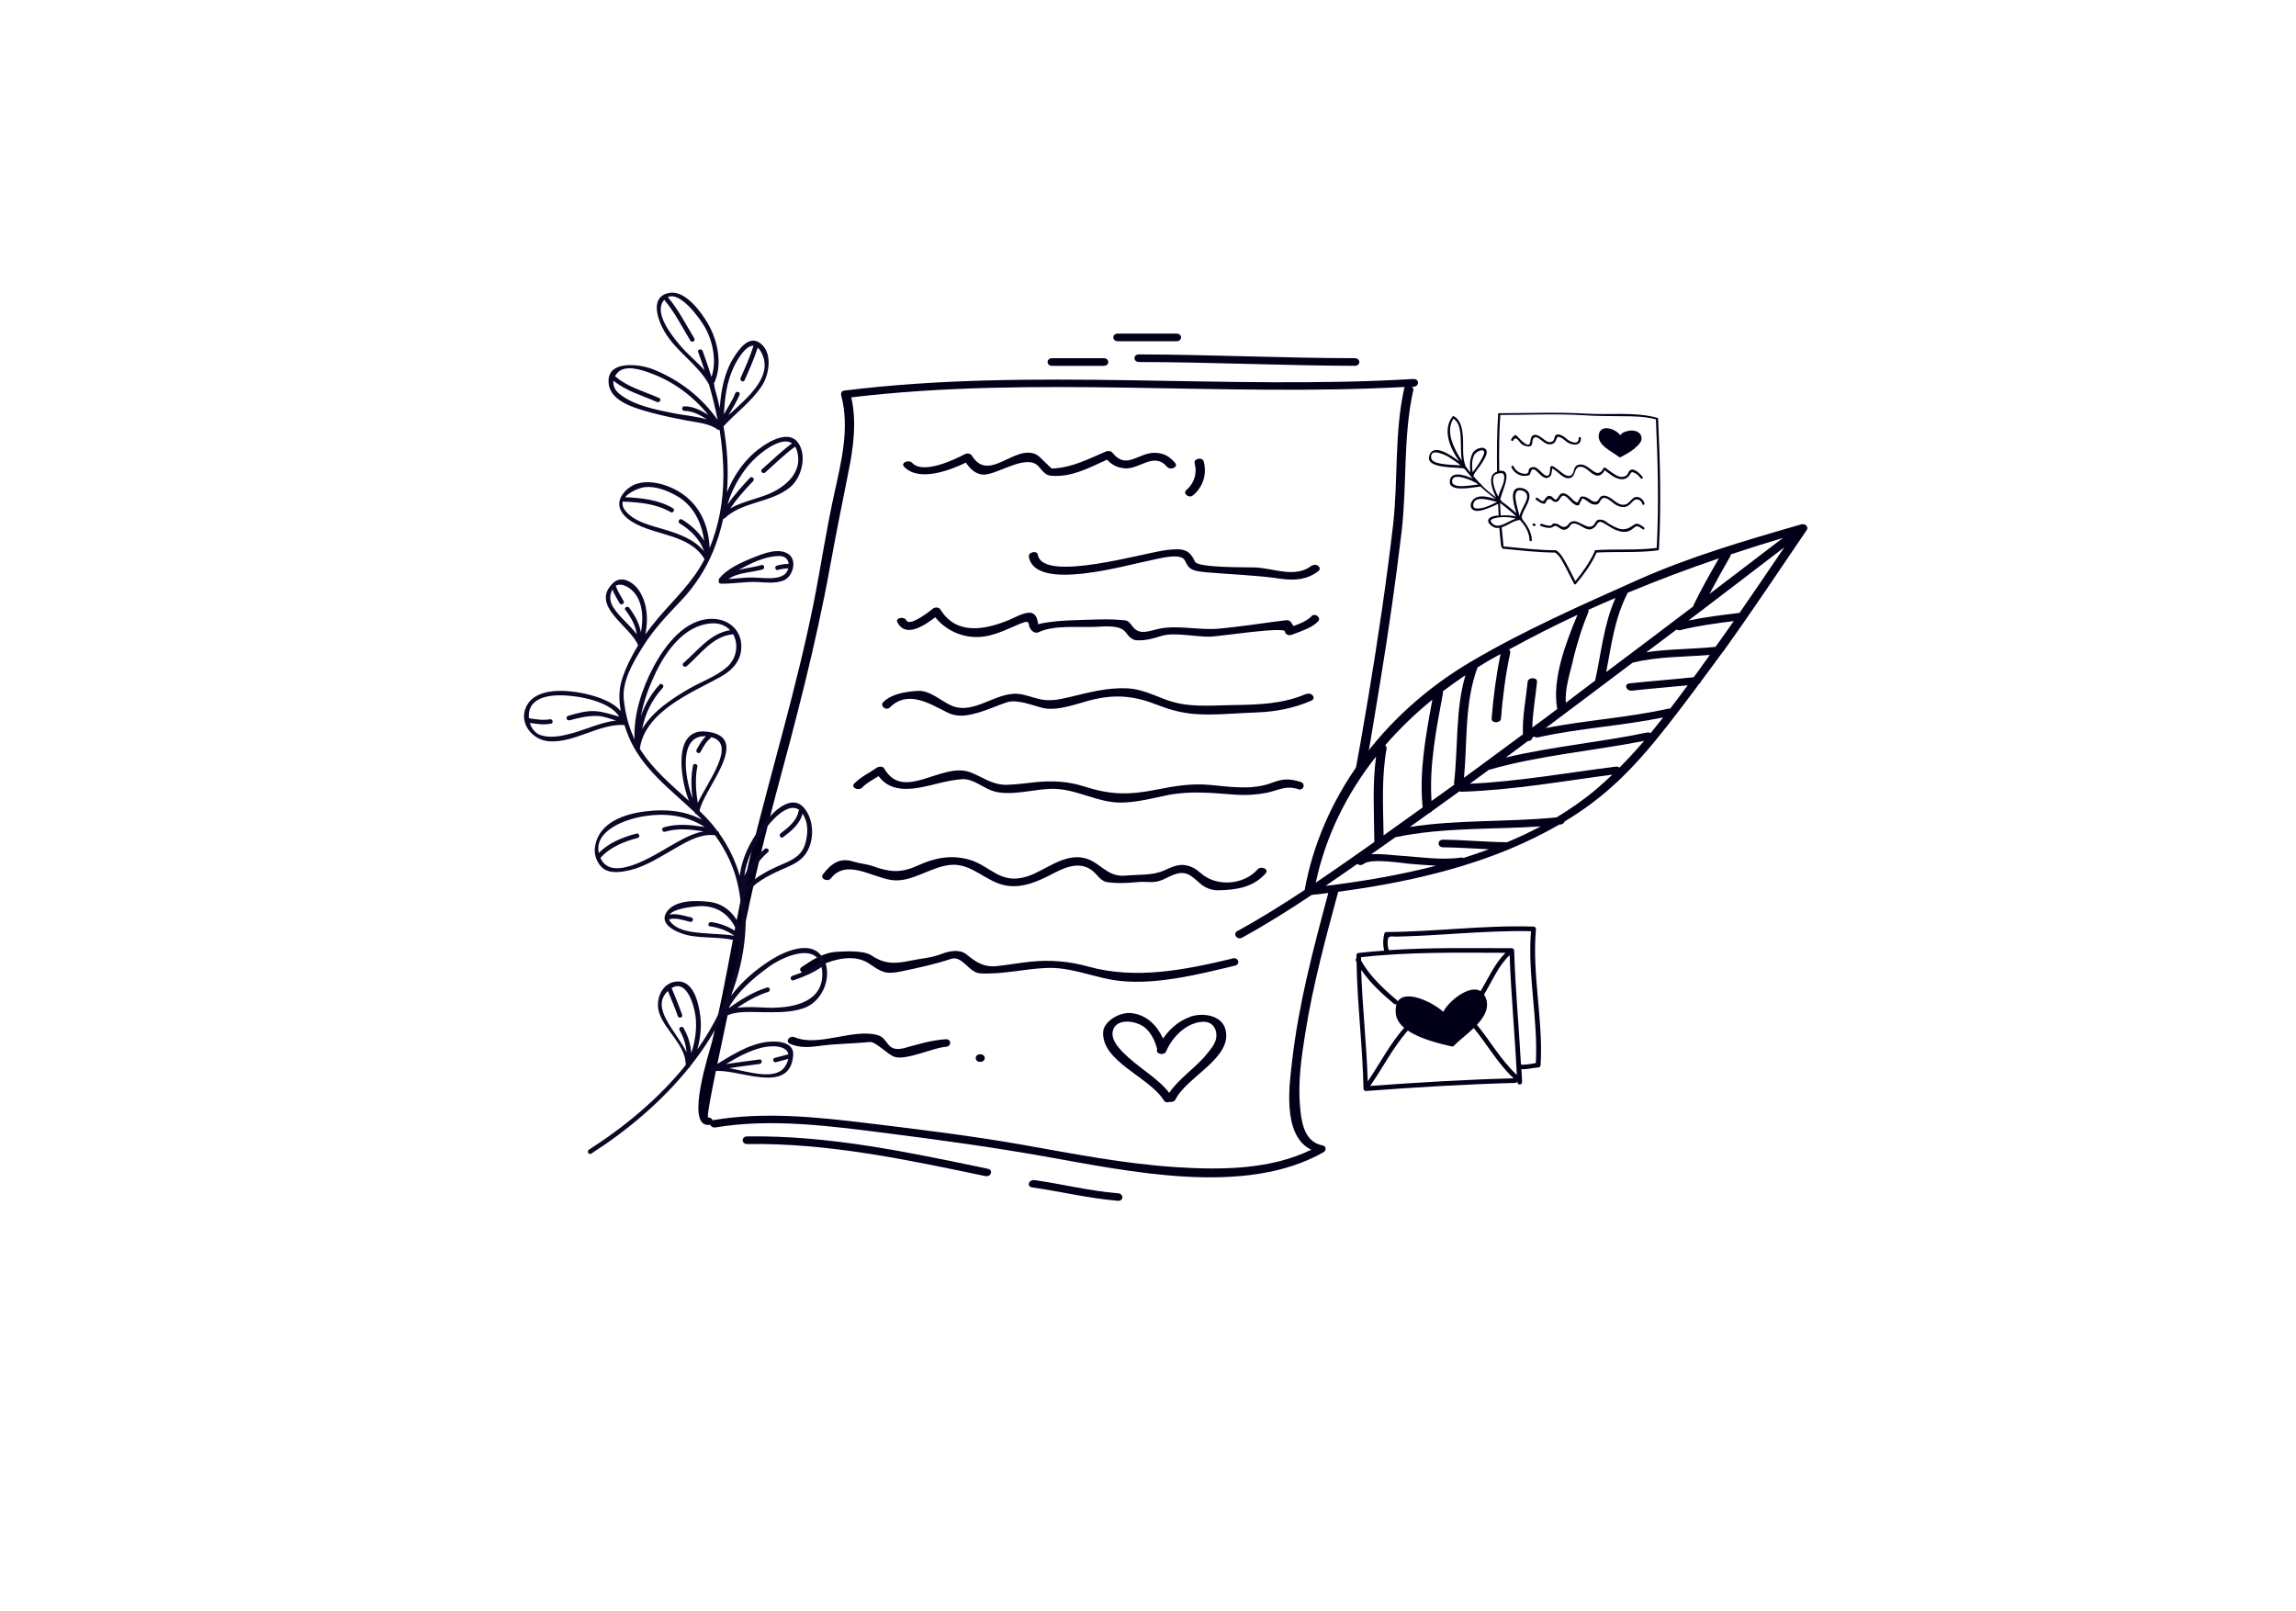 <svg xmlns="http://www.w3.org/2000/svg" id="Livello_1" data-name="Livello 1" viewBox="0 0 198.72 139.39"><defs><style>      .cls-1 {        fill: #0c0727;      }      .cls-1, .cls-2 {        stroke-width: 0px;      }      .cls-2 {        fill: #020018;      }    </style></defs><g><path class="cls-2" d="M149.12,56.42c2.5-3.48,4.86-7.03,7.26-10.56,0,0,0,0,0-.01.06-.08.06-.16.03-.24,0,0,0,0,0-.01-.01-.02-.02-.04-.04-.06-.07-.12-.2-.2-.4-.17-.04,0-.07,0-.1.02-4.87,1.4-9.62,2.79-14.15,4.81-4.92,2.2-9.82,4.36-14.37,7.04-7.9,4.65-13.03,11.99-14.43,19.78-1.89,1.25-3.82,2.46-5.83,3.56-.43.24-.02.8.41.57,2.08-1.14,4.08-2.4,6.03-3.7,5.88-.64,11.78-1.77,17.03-3.93.04-.01.08-.03.12-.05,1.48-.62,2.91-1.32,4.28-2.11.03,0,.06,0,.09,0,.2-.02.32-.13.36-.26.86-.52,1.7-1.08,2.5-1.69,3.54-2.68,6.09-6.18,8.61-9.49.19-.25.37-.5.55-.75.09-.05.14-.12.15-.2.61-.82,1.23-1.64,1.82-2.46.03-.03.06-.06.07-.1ZM146.58,58.61c-1.84.2-3.7.33-5.54.53-.52.06-.3.69.22.63,1.6-.18,3.21-.3,4.81-.46-.49.67-1,1.34-1.51,2.01-.04,0-.08,0-.13,0-3.5.79-7.14,1-10.66,1.69.12-.09.23-.17.35-.26,2.4-1.79,4.78-3.59,7.17-5.39,2.16-.55,4.45-.5,6.7-.68-.33.45-.65.91-.98,1.36-.14.19-.28.37-.41.56ZM139.82,66.35c-4.2.53-8.36,1.28-12.61,1.48.55-.4,1.1-.8,1.64-1.2,4.35-1.26,8.98-1.63,13.45-2.51-.68.79-1.39,1.57-2.13,2.31-.09-.06-.2-.1-.35-.08ZM123.9,69.33c-.21-3.13.42-6.26.99-9.35,0-.05,0-.1-.01-.15.63-.48,1.28-.94,1.95-1.39-.88,3.04-.62,6.21-.98,9.31,0,.06,0,.11.03.15-.66.48-1.32.94-1.98,1.42ZM142.53,63.4c-4.03.84-8.22,1.21-12.21,2.16.64-.47,1.28-.94,1.91-1.42.19,0,.37-.1.38-.28.05-.04.11-.08.16-.12.09.07.21.1.36.07,3.55-.79,7.25-.99,10.82-1.72-.36.46-.72.91-1.09,1.36-.09-.05-.2-.08-.34-.05ZM136.12,57.21c.35-1.42.77-2.84,1.35-4.22.03-.08.02-.15,0-.21.78-.35,1.56-.7,2.35-1.03-1.02,2.29-1.23,4.76-1.76,7.15-.85.64-1.69,1.28-2.54,1.92-.08-1.19.33-2.47.61-3.6ZM149.79,47.98c1.5-.5,3.01-.97,4.53-1.43-2.12,1.62-4.24,3.24-6.36,4.85.57-1.09,1.18-2.18,1.8-3.26.03-.06.04-.12.03-.17ZM154.44,47.36c-1.28,1.9-2.58,3.79-3.88,5.68-1.48.18-2.97.36-4.42.66,2.77-2.11,5.54-4.22,8.3-6.34ZM145.11,54.48c.09.06.2.08.34.05,1.5-.38,3.05-.58,4.61-.78-.52.75-1.05,1.49-1.58,2.23-1.99.21-4.02.17-5.99.47.87-.66,1.75-1.31,2.62-1.97ZM148.77,48.32c-.77,1.34-1.53,2.68-2.2,4.06-.02.04-.02.07-.02.1-2.5,1.9-5.01,3.79-7.53,5.68.44-2.3.72-4.65,1.84-6.81,0-.02,0-.03.01-.05,2.58-1.07,5.22-2.07,7.9-2.98ZM129.87,56.62c-.38,1.85-.62,3.7-.77,5.57-.03.42.78.42.81,0,.15-1.91.4-3.81.8-5.7.02-.11-.02-.21-.1-.28,1.93-1.06,3.9-2.06,5.92-3-1.02,2.44-2.22,5.61-1.75,8.15-.3.22-.59.44-.88.66-.42.32-.85.63-1.28.94.03-1.32.28-2.63.41-3.95.04-.42-.77-.42-.81,0-.15,1.51-.47,3.02-.41,4.54-1.7,1.26-3.39,2.51-5.1,3.76.3-3.18.03-6.43,1.16-9.52,0,0,0-.01,0-.02.35-.22.69-.43,1.05-.64.31-.18.63-.34.94-.52ZM123.97,60.56c-.57,3.08-1.15,6.21-.84,9.32-1.13.81-2.25,1.62-3.38,2.42-.04-2.51-.19-5.02.26-7.51.02-.12-.03-.22-.12-.29,1.21-1.4,2.57-2.72,4.07-3.94ZM113.88,76.39c.84-3.96,2.63-7.64,5.22-10.92-.33,2.46-.17,4.93-.15,7.4-1.67,1.17-3.35,2.36-5.06,3.51ZM117.47,74.77c.15.11.37.14.55,0,.67-.54,3.43-.04,4.25.01.66.04,1.34.11,2.02.14-3.12.81-6.36,1.36-9.57,1.75.92-.63,1.84-1.26,2.75-1.9ZM130.41,72.89c-1.84-.02-3.67-.2-5.51-.22-.52,0-.52.65,0,.66,1.32.01,2.64.11,3.96.17-.72.26-1.45.52-2.19.75-.07-.03-.16-.05-.25-.03-1.71.25-3.62-.07-5.33-.17-.6-.04-1.57-.18-2.41-.12.07-.05.14-.1.2-.14.64-.44,1.26-.89,1.9-1.34.01,0,.03,0,.04,0,4.09-.86,8.35-.65,12.53-.93-.95.5-1.93.96-2.93,1.38ZM134.71,70.74c-4.21.42-8.52.18-12.69.83.57-.4,1.14-.81,1.7-1.22.09-.02.16-.07.2-.14.8-.57,1.6-1.15,2.4-1.73.06.03.12.05.21.04,4.4-.14,8.69-.91,13.02-1.48-.43.41-.87.81-1.32,1.2-1.09.93-2.27,1.75-3.51,2.5Z"></path><g><path class="cls-2" d="M83.6,40.04c.35.52.89,1.1,1.68,1.03,1.23-.12,3.62-1.81,4.6-.71.64.72.66.88,1.8.82,1.48-.07,2.86-.83,4.14-1.4.38.41.79.68,1.5.75,1.32.13,2.52-1.47,3.69-.13.3.34,1,.02.7-.33-.46-.53-.9-.85-1.73-.88-1.43-.05-2.49,1.52-3.69,0-.12-.16-.35-.2-.56-.12-1.52.64-2.9,1.4-4.67,1.48-.12,0-1.06-1.07-1.36-1.21-1.89-.93-4.11,2.51-5.6.07-.09-.15-.38-.21-.56-.12-.87.46-3.63,1.8-4.59.77-.31-.33-1.02,0-.7.33,1.23,1.31,3.84.38,5.34-.35Z"></path><path class="cls-2" d="M103.26,42.87c.92-.79,1.2-1.89.92-2.94-.11-.41-.9-.24-.78.17.22.81,0,1.69-.71,2.3-.36.31.22.77.57.46Z"></path><path class="cls-2" d="M113.52,48.96c-1.44,1.1-3.25.22-4.87.15-.72-.03-4.96.05-5.22-.5-.51-1.09-1.03-1.17-2.45-1.01-1.87.21-10.72,2.86-11.15.42-.07-.42-.86-.24-.78.17.54,3.07,8.49.69,10.5.31.62-.12,2.68-.72,3.01.02.36.81.69.9,1.88,1.01,2.13.19,4.23.24,6.35.55,1.3.19,2.35.08,3.31-.65.38-.29-.19-.75-.57-.46Z"></path><path class="cls-2" d="M113.52,53.33c-.41.41-.99.64-1.57.85-.04-.09-.11-.18-.23-.35-.1-.14-.28-.17-.46-.15-1.95.24-3.88.56-5.84.73-1.66.14-3.48-.33-5.07,0-.87.17-1.75.64-2.37-.25-.11-.16-.32-.44-.58-.47-1.44-.16-2.85-.06-4.3-.02-1.04.03-2.02.09-3.04.3-.12.02-.2.05-.24.07.02-.04.04-.11,0-.23-.07-.27-.11-.51-.38-.69-.48-.34-1.63.34-2.02.5-2.26.94-4.67,1.34-6.03-.88-.12-.19-.46-.21-.64-.07-.25.2-2,1.6-2.3,1.02-.2-.38-.99-.22-.78.17.7,1.36,2.29.31,3.28-.44.94,1.19,2.61,1.96,4.38,1.64,1.03-.18,2.02-.69,2.94-1.07,1.18-.49.46.19,1.14.67.14.1.33.13.49.05,1.32-.63,3.43-.4,4.89-.46.89-.04,2.18-.2,2.68.52.17.25.5.62.89.64.82.04,1.43-.15,2.19-.38,1.09-.34,3.03.11,4.22.07.81-.03,6.4-.89,6.44-.45.03.26.32.39.61.28.8-.31,1.68-.57,2.25-1.14.33-.33-.25-.79-.57-.46Z"></path><path class="cls-2" d="M113.06,60.05c-2.03.88-4.15.94-6.4.97-2.03.03-3.86.24-5.76-.47-1.04-.39-2.16-.93-3.33-.98-1.76-.08-3.38.37-5.05.77-.88.21-1.67.37-2.57.16-.61-.14-1.2-.39-1.83-.45-1.94-.17-3.82,1.83-5.74,1.03-.84-.35-1.9-1.36-2.94-1.29-1.09.07-2.27.26-2.99.97-.33.32.24.79.57.46,1.56-1.54,3.45-.32,4.95.43.99.49,1.87.27,2.91-.04.78-.24,1.5-.58,2.27-.83.9-.29,2.23.28,3.11.49,1.33.31,3.11-.44,4.36-.73,2.01-.48,3.66-.28,5.51.45,1.05.41,2.06.7,3.23.8,1.72.14,3.63-.08,5.36-.13,1.7-.06,3.28-.37,4.77-1.02.46-.2.05-.77-.41-.57Z"></path><path class="cls-2" d="M112.34,68.3c.49.16.7-.48.22-.63-.94-.3-1.54-.28-2.43.06-1.74.67-3.58.37-5.41.2-1.59-.15-3.09.1-4.63.41-2.41.48-4.01.45-6.3-.29-1.34-.43-2.72-.5-4.14-.36-.84.08-1.65.21-2.5.23-1.29.03-2.12-.7-3.19-1.09-2.46-.91-5.76,2.6-7.43-.32-.12-.21-.46-.19-.64-.07-.68.47-1.41.8-1.96,1.38-.32.34.39.66.7.33.36-.38.91-.67,1.41-.98,1.15,1.56,3.09,1.16,5.11.64.72-.18,1.42-.33,2.17-.38.83-.05,1.79.73,2.51.99,1.45.54,3.6-.11,5.09-.15,1.89-.05,3.39.84,5.18,1.12,1.57.25,3.37-.25,4.87-.56,2.1-.42,3.92-.2,6.02-.05.88.06,1.75,0,2.6-.16.99-.19,1.65-.68,2.75-.33Z"></path><path class="cls-2" d="M109.55,75.57c.31-.34-.4-.67-.7-.33-1.19,1.34-3.52,1.54-4.89.35-.43-.37-.8-.63-1.42-.72-.62-.1-1.28.24-1.8.47-1.03.45-2.18.33-3.33.44-1.76.16-2.26-1.42-3.91-1.58-1.66-.16-3.15,1.18-4.57,1.64-2.37.78-3.23-.95-5.07-1.45-1.58-.44-3.01-.13-4.41.51-1.5.69-2.45.58-3.94.05-.52-.18-1.1-.21-1.63-.38-1.28-.42-2.03.29-2.66,1.11-.28.36.42.69.7.33,1.33-1.7,3.51-.1,5.23.15,1.8.27,3.51-1.26,5.3-1.32,1.66-.06,2.87,1.4,4.44,1.76,1.58.36,3.07-.38,4.33-1.04,1.26-.66,2.6-1.1,3.68.13.2.23.52.59.9.65.9.13,1.72.09,2.63,0,.91-.09,1.37.16,2.24-.22.75-.33,1.55-.91,2.43-.3.32.22.59.5.89.74.36.28.9.5,1.42.49,1.73-.03,3.1-.3,4.14-1.47Z"></path><path class="cls-2" d="M106.66,82.96c-4.08.97-8.33,1.84-12.47.69-1.67-.46-3.26-.6-5.02-.42-.97.1-1.92.28-2.89.38-1.22.12-1.88-.41-2.64-1.02-.6-.47-1.49-.29-2.15-.03-.86.34-1.68.37-2.58.56-1.4.29-2.3.36-3.48-.43-.67-.45-2.18-.36-2.98-.32-1.2.06-2.18.73-3.06,1.32-.4.27.17.73.57.46,1.23-.83,3.66-1.83,5.24-.77,1.09.73,1.4.99,2.84.68,1.47-.31,2.85-.6,4.26-1.07,1-.34,1.55,1.21,2.55,1.25,1.97.1,3.82-.4,5.78-.47,1.96-.07,3.72.69,5.58,1.02,3.37.6,7.48-.45,10.68-1.22.5-.12.29-.75-.22-.63Z"></path><path class="cls-2" d="M78.32,90.69c-1.66.45-1.35-.83-2.37-1.11-2.11-.59-5.13,1.05-7.16.19-.46-.2-.87.37-.41.57.89.38,1.72.29,2.68.16,1.39-.18,2.82-.18,4.23-.32.5-.05,1.54,1.09,2.12,1.28,1.02.34,3.36-.8,4.44-.86.52-.03.52-.69,0-.66-1.25.08-2.35.43-3.53.75Z"></path><path class="cls-2" d="M84.84,91.9c.52,0,.52-.66,0-.66s-.52.66,0,.66Z"></path><path class="cls-2" d="M103.04,87.99c-1.01.34-1.82,1.08-2.38,1.89-.46-1.03-1.33-2.03-2.71-2.2-1.07-.13-2.41.73-2.47,1.61-.17,2.58,4,3.91,5.25,5.94.11.18.32.2.49.13.19.04.43-.02.52-.21.99-2,5.1-3.66,4.29-6.17-.35-1.08-1.86-1.37-2.99-1ZM105.23,89.98c-.13.45-.47.86-.78,1.24-.93,1.16-2.44,2.13-3.25,3.36-.88-1.15-2.43-2.06-3.52-3.05-.66-.6-1.58-1.47-1.36-2.33.29-1.13,2.04-.88,2.78-.26.58.49.88,1.2,1.05,1.84,0,0,0,.01.01.02,0,0,0,.02-.01.02-.17.4.62.57.78.17.44-1.07,1.6-2.44,3.11-2.56,1.09-.08,1.37.92,1.19,1.53Z"></path><path class="cls-2" d="M122.33,32.8c-16.39.97-32.93-1.02-49.24,1-.23.03-.3.16-.29.3,0,.03,0,.06,0,.1.76,2.8.02,5.74-.59,8.51-.7,3.15-1.16,6.32-1.79,9.48-1.44,7.2-3.6,14.28-5.36,21.43-1.36,5.49-2.11,11.07-3.44,16.56-.18.76-2.33,7.19-.33,7.18.06,0,.12-.01.17-.03.06.15.24.28.48.24,4.91-.82,10.16-.09,15.04.53,4.46.57,8.9,1.18,13.31,1.96,7.43,1.31,17.44,3.53,24.26-.34.07-.04.12-.09.14-.15.08-.14.06-.32-.12-.4-.05-.04-.12-.06-.19-.06-1.59-.35-1.76-2.25-1.86-3.33-.19-2.09.11-4.22.44-6.29.67-4.26,1.82-8.47,2.96-12.67l-.88.15c-.05.17-.09.35-.13.52-1.27,4.72-2.52,9.47-3.07,14.29-.2,1.8-.96,6.48,1.65,7.72-3.48,1.71-7.72,1.77-11.7,1.51-4.51-.29-8.95-1.17-13.36-1.95-4.36-.76-8.8-1.31-13.21-1.84-4.42-.54-9.07-1.03-13.49-.28-.02,0-.04.01-.06.02-.03-.13-.16-.25-.38-.25-.26,0,1.57-8.2,1.72-9.03,1.13-6.33,2.44-12.6,4.12-18.85,1.76-6.52,3.48-13.03,4.68-19.63.51-2.79,1.06-5.56,1.62-8.34.43-2.13.73-4.33.25-6.47,15.87-1.9,31.97-.04,47.91-.9-.02.03-.04.06-.05.1-.87,3.89-.52,7.93-.97,11.86-.57,4.88-1.29,9.75-2.1,14.62-.43,2.6-.88,5.2-1.38,7.79l1.18-1.75c.43-2.41.81-4.82,1.21-7.23.7-4.25,1.31-8.52,1.82-12.79.49-4.07.12-8.3,1.02-12.32.03-.13-.03-.23-.12-.3.05,0,.09,0,.14,0,.52-.03.52-.69,0-.66Z"></path><path class="cls-2" d="M98.58,31.33c6.23.01,12.45.31,18.68.33.52,0,.52-.65,0-.66-6.23-.01-12.45-.31-18.68-.33-.52,0-.52.65,0,.66Z"></path><path class="cls-2" d="M91.06,31.66h4.47c.52,0,.52-.66,0-.66h-4.47c-.52,0-.52.66,0,.66Z"></path><path class="cls-2" d="M96.75,29.53h5.08c.52,0,.52-.66,0-.66h-5.08c-.52,0-.52.66,0,.66Z"></path><path class="cls-2" d="M85.49,101.15c-6.8-1.42-13.74-2.91-20.82-2.8-.52,0-.52.66,0,.66,7.01-.11,13.87,1.37,20.6,2.77.51.11.72-.53.22-.63Z"></path><path class="cls-2" d="M96.75,103.27c-2.44-.2-4.79-.79-7.2-1.14-.51-.07-.73.56-.22.63,2.48.36,4.9.95,7.42,1.16.52.04.52-.61,0-.66Z"></path></g></g><g><path class="cls-2" d="M127.38,41.32s.07.08.11.12c-.85-.42-2.04-.68-2.01.3.03.89,2.09.41,2.66.37.41.39.85.74,1.3,1.08-.53-.16-1.16-.34-1.65-.15-.34.13-.69.65-.39,1,.29.33.9.12,1.24,0,.35-.12.69-.27,1.02-.43.01.33.03.66.05,1-.32.02-.7.06-.87.32-.2.33.4.74.66.76.09,0,.19,0,.27-.01.04.53.09,1.06.15,1.58,0,.05.04.08.08.09-.02.06.01.13.09.14,1.5.14,2.99.32,4.5.33.42.26.69.85.91,1.27.25.48.49.96.74,1.44.03.05.11.07.15.02.69-.84,1.35-1.72,1.79-2.71,0,0,0-.01,0-.02,1.76-.1,3.55.04,5.3-.19,0,0,.02,0,.03,0,0,0,0,0,.01,0,0,0,0,0,0,0,.03-.01.05-.04.06-.08.2-3.76.11-7.54-.07-11.3,0-.02,0-.03-.01-.04,0-.02-.03-.04-.06-.05-1.96-.54-4.11-.24-6.12-.36-2.52-.15-5.05-.04-7.57-.04-.08,0-.11.07-.09.13,0,0,0,.02,0,.03-.11,1.63-.11,3.27-.09,4.9-.87.25-.45,1.51-.08,2.24-.42-.32-.83-.64-1.2-1.02,0,0-.02-.02-.03-.03,0,0,0-.01,0-.02,0-.02-.01-.03-.03-.04-.04-.05-.1-.1-.17-.15-.19-.2-.37-.4-.55-.61.17-.41.57-.8.79-1.18.14-.24.56-.85.29-1.13-.31-.32-.96.01-1.13.33-.26.5-.27,1.12-.19,1.68-.14-.17-.28-.34-.41-.52,0,0,0,0,0,0-.34-.82-.18-1.79-.25-2.65-.06-.63-.17-1.36-.78-1.7-.05-.03-.1,0-.13.04-.85,1.16-.25,2.64.6,3.88-.88-.69-2.33-1.59-2.61-.45-.27,1.1,2.42.91,2.96,1.05.02,0,.03,0,.04,0,.01.01.03.03.04.04.02.01.03.02.05.02.17.22.35.43.52.62,0,.06.04.09.08.1ZM126.42,40.29c-.35-.05-.72-.04-1.06-.08-.34-.04-1.42-.09-1.49-.57-.14-.92,1.21-.28,1.52-.09.36.22.71.46,1.03.74ZM126.52,39.87c-.12-.18-.23-.36-.34-.55-.52-.92-1.01-2.12-.38-3.09.65.44.62,1.48.64,2.18.01.47,0,.98.08,1.46ZM129.56,41.01c.19-.05.56-.16.61.12.13.65-.36,1.24-.49,1.85-.19-.35-.35-.73-.42-1.11-.05-.29-.09-.77.29-.86ZM129.96,45.64c.55-.16,1.02-.6,1.59-.64.46.5.81,1.08.83,1.74,0,.13.2.13.2,0-.02-.68-.38-1.28-.83-1.8.02-.05,0-.12-.06-.14,0,0,0,0,0-.01.1-.68.74-1.24.68-1.96-.04-.45-.66-.7-1.05-.58-.65.2-.3,1.43-.08,2.17-.09-.08-.18-.16-.27-.24-.31-.28-.65-.53-.99-.78,0-.06-.06-.13-.13-.11,0-.49,1.14-2.52.1-2.55-.07,0-.13,0-.19,0-.02-1.61-.02-3.22.09-4.83,2.43,0,4.86-.12,7.29.03,1.09.07,2.16.07,3.25.08.98,0,1.98.02,2.93.27.17,3.7.26,7.43.07,11.13-1.75.22-3.53.08-5.29.19-.07,0-.1.07-.09.13-.42.93-1.02,1.76-1.66,2.55-.27-.51-.51-1.03-.8-1.54-.22-.39-.47-.89-.88-1.13,0,0,0,0,0,0,0,0-.01,0-.02,0,0,0-.02,0-.02,0,0,0,0,0,0,0-1.51,0-3-.19-4.5-.33,0-.01,0-.02,0-.04-.06-.54-.11-1.08-.16-1.63ZM131.27,42.54c.17-.22.62-.08.78.09.23.26.09.61-.03.88-.17.37-.41.74-.5,1.14-.08-.3-.17-.6-.24-.91-.07-.32-.23-.91,0-1.2ZM129.13,44.93c.54-.24,1.45-.22,2.07-.05-.32.1-.63.29-.93.43-.36.16-.77.32-1.1,0-.12-.12-.25-.28-.03-.37ZM129.84,43.53s0,0,0,0c.12.1.25.19.37.29.32.26.69.55,1.03.88-.43-.11-.91-.11-1.34-.09,0,0-.01,0-.02,0-.02-.36-.04-.72-.05-1.08ZM129.57,43.44c-.53.27-1.15.58-1.72.57-.28,0-.4-.16-.32-.44.1-.35.45-.41.76-.39.44.03.86.15,1.28.26ZM127.94,41.93c-.27.03-.54.08-.8.1-.39.03-.97.12-1.32-.1-.25-.15-.15-.59.14-.65.27-.05.56.02.82.1.37.12.84.29,1.16.55ZM127.59,39.38c.19-.37,1.07-.69.82-.03-.16.41-.42.79-.67,1.15-.08.12-.19.25-.28.38-.07-.48-.09-1.07.13-1.5Z"></path><path class="cls-2" d="M141.52,38.78c-.38.32-.83.56-1.27.79-.03.01-.06.01-.08,0-.01,0-.03-.01-.04-.02-.56-.45-1.86-.99-1.76-1.89.12-.99,1.43-.59,1.87.01.14-.26.56-.37.81-.4.42-.05.92.08,1.02.55.09.38-.3.74-.56.95Z"></path><path class="cls-2" d="M135.58,38.22c-.25-.19-.42-.39-.76-.42-.04,0-.18.38-.21.42-.15.21-.39.27-.63.22-.29-.06-.53-.32-.76-.48-.22-.16-.48-.21-.57.13-.03.13-.02.25-.07.38-.06.16-.25.2-.4.16-.19-.04-.38-.1-.52-.23-.2-.18-.46-.75-.69-.28-.06.11-.23.01-.17-.1.08-.17.17-.26.33-.36.04-.02.09-.01.12.02.14.14.99,1.15,1.16.69.07-.18.04-.37.14-.55.23-.38.66-.1.91.08.24.18.55.48.87.32.28-.14.13-.46.36-.59.18-.1.47.04.63.13.11.07.21.17.31.25.2.18,1.03.6,1-.09,0-.13.19-.13.2,0,.03.74-.83.63-1.24.31Z"></path><path class="cls-2" d="M132.02,41.19c-.52.03-.98-.28-1.2-.74-.05-.11.12-.21.17-.1.15.31.38.5.7.61.19.07.6.1.61-.17,0-.25.17-.35.4-.37.25-.02.51.25.67.41.15.14.57.59.73.18.07-.18.05-.41.09-.61.01-.05.07-.08.12-.07.49.1,1.24,1.18,1.71.77.29-.24.12-.74.58-.87.36-.1.66.07.94.28.49.37.87.72,1.25,0,.02-.05.09-.06.13-.04.32.21.61.46.94.65.26.15.54.21.82.08.24-.11.2-.27.33-.43.33-.42.98.26,1.16.52.07.1-.1.2-.17.1-.18-.25-.37-.43-.68-.52-.17-.05-.25.22-.32.31-.11.15-.32.27-.51.29-.63.06-1.12-.43-1.6-.77-.19.33-.46.58-.86.41-.45-.19-.79-.78-1.32-.71-.49.07-.31.82-.8.96-.63.18-1.05-.61-1.57-.81-.04.31-.02.67-.35.79-.42.16-.82-.45-1.1-.65-.36-.25-.37.17-.48.37-.06.12-.31.11-.42.11Z"></path><path class="cls-2" d="M133.06,43.08c.19.13.48.45.61.18.04-.08.24-.32.33-.34.23-.04.34.07.49.24.23.26.4-.22.52-.35.38-.4.96.28,1.19.51.1.08.22.14.33.18.02-.08.07-.14.12-.21.07-.09.08-.3.23-.32.23-.03.45.06.63.19.37.26.66.44.91-.02.24-.44.75-.2,1.06.02.37.26.71.62,1.2.5.28-.07.47-.4.69-.56.37-.27.88.08.96.47.03.12-.16.18-.19.05-.06-.29-.39-.51-.67-.35-.12.06-.21.2-.31.29-.15.15-.34.3-.56.32-.32.02-.58-.08-.84-.25-.26-.17-.8-.75-1.12-.46-.13.11-.16.3-.3.42-.15.12-.36.08-.54.04-.15-.03-.83-.62-.87-.47-.05.18-.21.31-.24.5,0,.03-.04.06-.07.07-.39.09-.78-.52-1.03-.71-.56-.43-.49.37-.9.41-.16.02-.24-.02-.35-.13-.22-.21-.44-.12-.55.18-.12.33-.71-.14-.84-.23-.1-.07,0-.24.1-.17Z"></path><path class="cls-2" d="M133.43,45.33c.2.06.76.3.91.07.03-.05.08-.1.15-.1.18,0,.32.04.47.14.32.22.57.23.8-.08.68-.9,1.74.98,2.32-.14.13-.25.31-.28.58-.23.21.03.41.22.58.33.25.16.52.3.8.4.63.24.97-.04,1.46-.35.25-.16.6.14.79.27.1.07,0,.24-.1.17-.18-.12-.45-.38-.67-.21-.13.1-.25.2-.39.29-.4.23-.86.14-1.27-.02-.45-.17-.81-.51-1.25-.69-.3-.12-.41.27-.57.42-.11.11-.31.23-.48.22-.51-.02-.92-.58-1.43-.51-.16.02-.27.25-.36.35-.09.1-.21.15-.33.18-.36.1-.7-.49-.97-.28-.32.25-.76.07-1.1-.03-.12-.04-.07-.23.05-.19Z"></path><path class="cls-2" d="M132.74,45.3c.08,0,.14.03.16.11.03.11-.11.16-.17.09-.12-.01-.11-.2,0-.19Z"></path></g><path class="cls-2" d="M132.93,80.39c.01-.11-.1-.2-.2-.2-4.25-.14-8.48.45-12.73.47-.09,0-.17.06-.19.15-.12.49-.13.96-.01,1.46-.74.05-1.47.12-2.2.2-.11.01-.2.08-.2.2,0,.09,0,.17,0,.26-.06.06-.09.15-.04.24.02.03.03.06.05.09.06,3.66.53,7.29.6,10.96,0,.1.09.21.2.2,4.3-.32,8.61-.59,12.92-.7.1,0,.16-.06.18-.13,0,0,.01.01.02.02,0,.02,0,.03,0,.05.01.26.41.26.4,0,0-.03,0-.06,0-.09.02-.04.02-.09,0-.13-.01-.3-.03-.61-.05-.91.49.03.96-.11,1.46-.15.11,0,.19-.09.2-.2.24-3.94-.76-7.85-.4-11.79ZM117.79,82.84c4.16-.47,8.34-.39,12.51-.38-.94.94-1.48,2.19-2.15,3.32-.99-.62-2.84.94-3.23,1.79-.91-.83-3.26-1.97-3.94-.91-.01-.03-.03-.05-.05-.08-1.19-1-2.36-2.08-3.13-3.45,0-.1,0-.2,0-.3ZM117.81,83.93c.77,1.13,1.8,2.07,2.83,2.94.07.06.16.06.23.03-.07.2-.09.46-.07.77.04.51.32.93.73,1.28,0,0,0,0,0,0-1.24,1.41-2.1,3.09-3.15,4.64-.1-3.23-.47-6.44-.57-9.66ZM118.59,93.98c1.09-1.57,1.96-3.3,3.22-4.75.02-.02.02-.04.03-.05,1.12.77,2.86,1.16,3.79,1.38,0,0,.01,0,.02,0,.06.02.12,0,.18-.05.41-.43,1.11-.95,1.72-1.54,1.18,1.43,2.09,3.08,3.45,4.35-4.14.11-8.28.36-12.41.66ZM127.83,88.69c.68-.73,1.14-1.56.71-2.45-.03-.06-.07-.11-.1-.16.7-1.16,1.23-2.47,2.22-3.42.12,3.46.46,6.91.62,10.37-1.36-1.27-2.28-2.92-3.46-4.35ZM131.64,92.12c-.18-3.29-.49-6.57-.59-9.86,0-.04-.02-.08-.04-.11-.03-.05-.08-.09-.16-.09-3.56,0-7.12-.07-10.66.17,0-.01,0-.03,0-.04-.08-.26-.1-.52-.08-.78,0-.49.4-.35.7-.35.58-.01,1.16-.04,1.74-.06,1.16-.05,2.33-.13,3.49-.2,2.15-.13,4.32-.26,6.47-.21-.31,3.82.62,7.59.42,11.41-.43.06-.87.18-1.29.13Z"></path><g><path class="cls-1" d="M71.34,83.17c-.82-1.99-3.33-.9-4.59-.11-1.28.81-2.57,1.88-3.5,3.16.67-1.71,1.1-3.52,1.25-5.43.08-1.1.05-2.18-.1-3.24.01-.01.03-.02.04-.04.77-1.06,1.92-1.67,3.09-2.2.9-.41,1.75-.67,2.29-1.55.68-1.11.63-2.83-.22-3.83-1.06-1.26-2.59.26-3.28,1.08-1.13,1.33-2.1,3.02-2.29,4.79-.38-1.3-.97-2.54-1.78-3.67,0-.03,0-.05-.02-.08-.01-.04-.04-.07-.08-.09-.02-.02-.04-.04-.06-.05-.14-.19-.29-.38-.44-.56-.35-.41-.72-.8-1.1-1.17.3-1.88,4.73-6.5.51-6.87-2.73-.24-2.27,3.78-1.44,5.99-1.53-1.39-3.13-2.71-4.24-4.5,0,0,0,0,0-.02.47-3.21,4.42-4.8,6.93-6.17,1.15-.63,1.96-1.54,1.84-2.91-.11-1.31-1.2-2.11-2.43-2.14-2.39-.07-4.13,2.25-5.14,4.12-.99,1.84-1.76,4.14-1.66,6.3-.21-.45-.39-.92-.53-1.39,0-.04-.01-.07-.03-.1-.18-.63-.3-1.29-.37-1.94-.17-1.58.8-3.23,1.62-4.53,0,0,0-.01.01-.02.03-.04.06-.09.08-.13.92-1.45,2.06-2.64,3.24-3.88,1.18-1.24,2.15-2.73,2.8-4.32.37-.91.65-1.84.85-2.77,0,0,0,0,0,0,.05,0,.1-.01.14-.05,1.52-1.45,4-1.33,5.64-2.67,1.01-.82,1.49-2.71.73-3.83-.91-1.34-3.02.13-3.82.83-1.02.89-1.83,2.11-2.36,3.42.15-1.89.03-3.81-.3-5.7,1.09-1.19,2.41-2.13,3.31-3.49.66-.99.99-2.95-.19-3.75-.94-.64-1.78.57-2.22,1.26-.82,1.29-1.12,2.84-1.22,4.38-.14-.62-.3-1.23-.47-1.83.02-.05.02-.1,0-.16-.02-.03-.04-.06-.05-.09,0,0,0,0,0,0,.78-1.58.37-3.68-.48-5.16-.58-1.02-1.97-2.97-3.38-2.71-1.73.33-.99,2.34-.41,3.34,1.02,1.76,2.89,2.83,3.85,4.58.3,1.01.55,2.04.75,3.07-1.39-1.99-3.34-3.48-5.59-4.38-1.18-.47-4.18-.86-3.82,1.35.24,1.51,2.44,2.06,3.66,2.4,1,.28,2.03.48,3.05.68.88.17,1.96.24,2.7.78.06.05.12.04.17.02.22,1.36.34,2.73.33,4.11-.01,2.1-.4,4.19-1.19,6.13-.07-1.83-.76-3.54-2.29-4.64-1.23-.89-3.5-1.61-4.81-.48-1.21,1.05-.79,2.15.46,2.89,2.01,1.19,4.88,1.01,6.2,3.19-1.01,1.98-2.56,3.4-3.99,5.07-.39.46-.77.94-1.13,1.45.24-1.27.2-2.56-.49-3.71-.45-.74-1.53-1.5-2.32-.73-2.02,1.96,1.52,3.71,2.18,5.38-.57.93-1.06,1.91-1.39,2.93-.29.89-.28,1.83-.11,2.76-.78-.91-2.29-1.34-3.32-1.55-1.37-.28-3.8-.47-4.71.9-.99,1.48.29,3.19,1.87,3.27,2.2.11,4.22-1.49,6.38-1.42.03,0,.06.01.09,0,.11.35.24.69.37,1.01,1.15,2.77,3.59,4.54,5.7,6.54.02.03.03.05.05.08.02.06.08.1.14.11.16.16.31.31.47.47-1.48-.79-3.13-.95-4.91-.73-1.82.22-3.99.95-4.35,2.98-.12.66.07,1.31.52,1.8.62.67,1.71.49,2.48.31,1.2-.28,2.33-.97,3.39-1.58,1.16-.66,2.59-1.64,3.99-1.44.98,1.35,1.69,2.85,2.03,4.56.23,1.16.29,2.34.23,3.52-.5-1.2-1.38-2.16-2.77-2.32-1.12-.13-2.96-.19-3.68.88-.75,1.11,1,1.81,1.75,1.99,1.48.35,3.18.07,4.61.61-.11.88-.28,1.76-.51,2.61-.65,2.44-1.77,4.66-3.2,6.69.3-1.03.39-2.15.23-3.13-.16-1.04-.59-2.82-1.95-2.76-1.38.06-1.95,1.62-1.57,2.74.52,1.53,2.3,2.79,2.29,4.49-2.33,2.9-5.29,5.35-8.38,7.33-.21.14-.02.48.2.34,3.12-2,6.1-4.5,8.46-7.43.03-.01.06-.04.09-.08.02-.03.04-.07.06-.11,1.04-1.31,1.95-2.71,2.69-4.18.05.04.13.05.2,0,0,0,.02,0,.02-.01.02,0,.05-.02.08-.04.01,0,.02-.02.03-.03.86-.51,2.3-.36,3.26-.36,1.18,0,2.34.05,3.48-.34,1.6-.54,2.47-2.56,1.84-4.11ZM66.07,71.97c.65-.93,2.13-2.61,3.11-1.87-.03.02-.06.06-.07.11-.14.82-.91,1.43-1.54,1.91-.2.15,0,.49.2.34.68-.51,1.49-1.17,1.69-2.05.09.14.18.3.25.5.24.65.18,1.39,0,2.05-.27,1.01-.99,1.4-1.87,1.78-1.2.51-2.39,1.09-3.28,2.02-.02-.56.41-1.16.69-1.6.34-.51.75-1.02,1.22-1.41.2-.16-.08-.44-.28-.28-.59.49-1.07,1.14-1.47,1.79-.1.17-.21.35-.3.55.17-1.39.84-2.68,1.64-3.84ZM56.72,58.28c.91-1.92,2.5-4.15,4.82-4.33.73-.05,1.28.19,1.65.59-1.73.27-2.78,1.76-4.04,2.84-.19.17.09.44.28.28,1.2-1.04,2.25-2.59,3.96-2.76.02,0,.04-.01.06-.02.48.85.35,2.07-.53,2.85-.9.8-2.2,1.25-3.24,1.85-1.47.85-3.2,1.97-4.1,3.51.25-1.32.85-2.55,1.78-3.56.17-.19-.11-.47-.28-.28-.73.8-1.27,1.73-1.61,2.72.24-1.3.72-2.58,1.26-3.7ZM64.8,40.25c.6-.75,2.73-2.6,3.75-1.88-.92.68-1.74,1.48-2.6,2.24-.19.17.09.45.28.28.83-.74,1.63-1.53,2.53-2.19.02-.02.04-.04.05-.06.08.12.14.26.19.44.51,1.85-1.13,3.16-2.64,3.74-1.01.39-2.19.63-3.16,1.18.59-.85,1.27-1.62,1.99-2.37.17-.18-.1-.46-.28-.28-.69.73-1.36,1.49-1.94,2.3.36-1.24,1.01-2.4,1.82-3.4ZM63.49,31.79c.28-.58,1.02-1.92,1.73-1.87-.31.96-.71,1.87-1.12,2.79-.1.23.24.43.34.2.42-.93.83-1.86,1.14-2.82.08.07.16.16.24.28,1.28,2.11-1.13,4.06-2.77,5.56.33-.59.72-1.15.96-1.78.09-.24-.29-.34-.38-.1-.25.64-.64,1.2-.97,1.8.06-1.38.24-2.81.83-4.04ZM60.81,30.37c-.09-.24-.47-.13-.38.1.19.52.38,1.05.55,1.58-.66-.75-1.45-1.37-2.12-2.16-.71-.85-2.34-2.83-1.37-3.94.91,1.07,1.54,2.34,2.26,3.53.13.22.47.02.34-.2-.73-1.21-1.38-2.49-2.29-3.57,1.11-.5,2.75,1.85,3.15,2.51.73,1.21,1.11,3.01.63,4.4-.24-.76-.5-1.52-.77-2.26ZM59.23,35.56c.7,0,1.36.35,1.96.74-.91-.28-1.96-.35-2.8-.52-1.58-.32-3.45-.65-4.75-1.67-.41-.32-.61-.73-.54-1.16,1.1.9,2.47,1.27,3.76,1.84.23.1.43-.24.2-.34-1.27-.57-2.68-.92-3.76-1.84-.02-.02-.05-.03-.07-.04.05-.09.1-.17.17-.26.68-.83,2.2-.28,3,.02,1.92.71,3.62,1.99,4.9,3.58-.64-.41-1.33-.75-2.07-.75-.25,0-.25.4,0,.39ZM57.63,45.86c-1.19-.36-2.86-.69-3.6-1.79-.15-.23-.18-.45-.13-.66,1.42.06,2.89.18,4.14.91.22.13.42-.21.2-.34-1.25-.73-2.71-.89-4.14-.95.41-.48,1.24-.81,1.7-.87.92-.1,1.88.27,2.67.7,1.51.81,2.26,2.33,2.47,3.94-.46-.76-1.15-1.37-1.91-1.84-.22-.13-.42.21-.2.34.94.57,1.75,1.37,2.11,2.41-.83-1-2.07-1.47-3.32-1.85ZM54.13,52.79c.49.65.87,1.32.98,2.1-.6-.81-1.48-1.47-2.01-2.3-.24-.38-.35-.78-.24-1.21.04-.14.09-.26.14-.36.17.41.41.8.63,1.19.12.22.47.02.34-.2-.24-.42-.51-.83-.67-1.29,0,0,0-.01-.01-.02.53-.32,1.33.19,1.71.72.67.95.68,2.18.47,3.31-.13-.78-.51-1.46-1.01-2.13-.15-.2-.49,0-.34.2ZM49.27,62.35c.76-.22,1.52-.39,2.32-.39.59,0,1.16.22,1.72.4-1.32.15-2.68.81-3.91,1.13-.83.22-1.75.4-2.59.14-.47-.15-.8-.57-.95-1.06.61.08,1.21.18,1.83.06.25-.05.14-.43-.1-.38-.61.11-1.21,0-1.81-.09-.03-.31,0-.62.12-.89.62-1.37,3.04-1.14,4.21-.95,1.07.18,2.83.64,3.48,1.7-.67-.18-1.3-.41-2-.47-.81-.07-1.66.18-2.42.4-.24.07-.14.45.1.38ZM60.36,66.36c.05-.25-.33-.35-.38-.1-.19.94-.16,1.89-.04,2.83-.76-2.03-1.14-5.51,1.16-5.37-.35.32-.58.75-.81,1.16-.12.22.22.42.34.2.24-.43.46-.88.86-1.19.04-.03.05-.06.06-.1,2.27.57-.29,3.85-1.16,5.7-.16-1.03-.24-2.1-.04-3.12ZM57.56,71.98c1.12-.33,2.21-.2,3.33-.03-1.06.19-2.07.81-2.97,1.32-1.27.72-5,3.17-5.95.98.82-.94,2.04-1.42,3.22-1.73.25-.06.14-.44-.1-.38-1.18.31-2.4.79-3.26,1.68-.42-1.95,2.31-2.91,3.79-3.16,1.93-.33,3.78-.11,5.37.91-1.19-.18-2.35-.32-3.54.03-.24.07-.14.45.1.38ZM61.45,80.17c.74.1,1.52.37,2.13.83-.65-.14-1.36-.14-2-.19-1.07-.09-2.63-.09-3.44-.9-.12-.12-.2-.24-.24-.34.56-.19,1.28.08,1.83.21.25.06.35-.32.1-.38-.56-.13-1.28-.37-1.88-.25.46-.6,2.47-.75,2.88-.73,1.53.06,2.49.97,3,2.29-.65-.49-1.49-.8-2.27-.91-.25-.03-.36.35-.1.38ZM59.82,91.11c-.04-.76-.28-1.48-.66-2.15-.13-.22-.47-.02-.34.2.34.6.55,1.23.6,1.91-.85-1.78-3.11-3.76-1.69-5.23.03-.03.05-.05.08-.07.29.72.6,1.43.85,2.16.08.24.46.14.38-.1-.26-.77-.58-1.52-.89-2.27,0-.02-.02-.03-.03-.04,1.27-.81,1.94,1.38,2.08,2.44.13.97-.02,2.15-.37,3.16ZM66.89,87.22c-.86,0-2.05-.14-3.09,0,.84-.57,1.72-1.07,2.69-1.38.24-.08.14-.46-.1-.38-1.23.39-2.32,1.07-3.35,1.82.79-1.46,2.16-2.63,3.48-3.59,1.21-.88,3.78-2,4.47-.39,0,0,0,0,0,0-.74.53-1.56.87-2.42,1.16-.24.08-.14.46.1.38.86-.29,1.69-.64,2.44-1.15.03.16.05.34.06.54.06,2.42-2.34,2.96-4.26,2.98Z"></path><path class="cls-1" d="M66.58,90.15c-1.83.17-3.39,1.27-4.93,2.19-.08.03-.11.1-.1.18,0,.11.11.22.23.19,0,0,0,0,0,0,1.96-.32,6.6,2.17,6.87-1.38.09-1.14-1.29-1.25-2.09-1.17ZM67.18,91.92c.35-.09.7-.18,1.05-.28-.04.16-.1.34-.21.54-.75,1.4-3.12.6-4.9.26.87-.13,1.75-.25,2.62-.36.25-.03.25-.43,0-.39-.97.13-1.93.25-2.9.4.97-.59,1.97-1.14,3.08-1.42.89-.22,2.17-.2,2.32.58-.01,0-.02,0-.04,0-.38.11-.76.2-1.14.3-.25.06-.14.44.1.38Z"></path><path class="cls-1" d="M68.28,47.98c-.84-.63-2.22-.07-3.05.26-1,.4-2.3.96-2.98,1.83-.04.05-.05.11-.04.17-.04.11.02.26.18.27,1.05.03,2.1-.19,3.15-.14.76.04,1.52.14,2.25-.12.8-.29,1.24-1.71.49-2.27ZM67.33,49.32c.29-.08.59-.12.89-.13-.16.73-.97.85-1.66.85-.56,0-1.11-.07-1.66-.06-.62.01-1.23.1-1.84.13.76-.57,2.08-.57,2.94-.83.24-.08.14-.46-.1-.38-.57.18-1.3.25-1.97.42.2-.11.4-.21.59-.31.88-.45,1.9-.88,2.91-.89.48,0,.78.23.83.68-.35,0-.69.06-1.02.15-.25.07-.14.45.1.38Z"></path></g></svg>